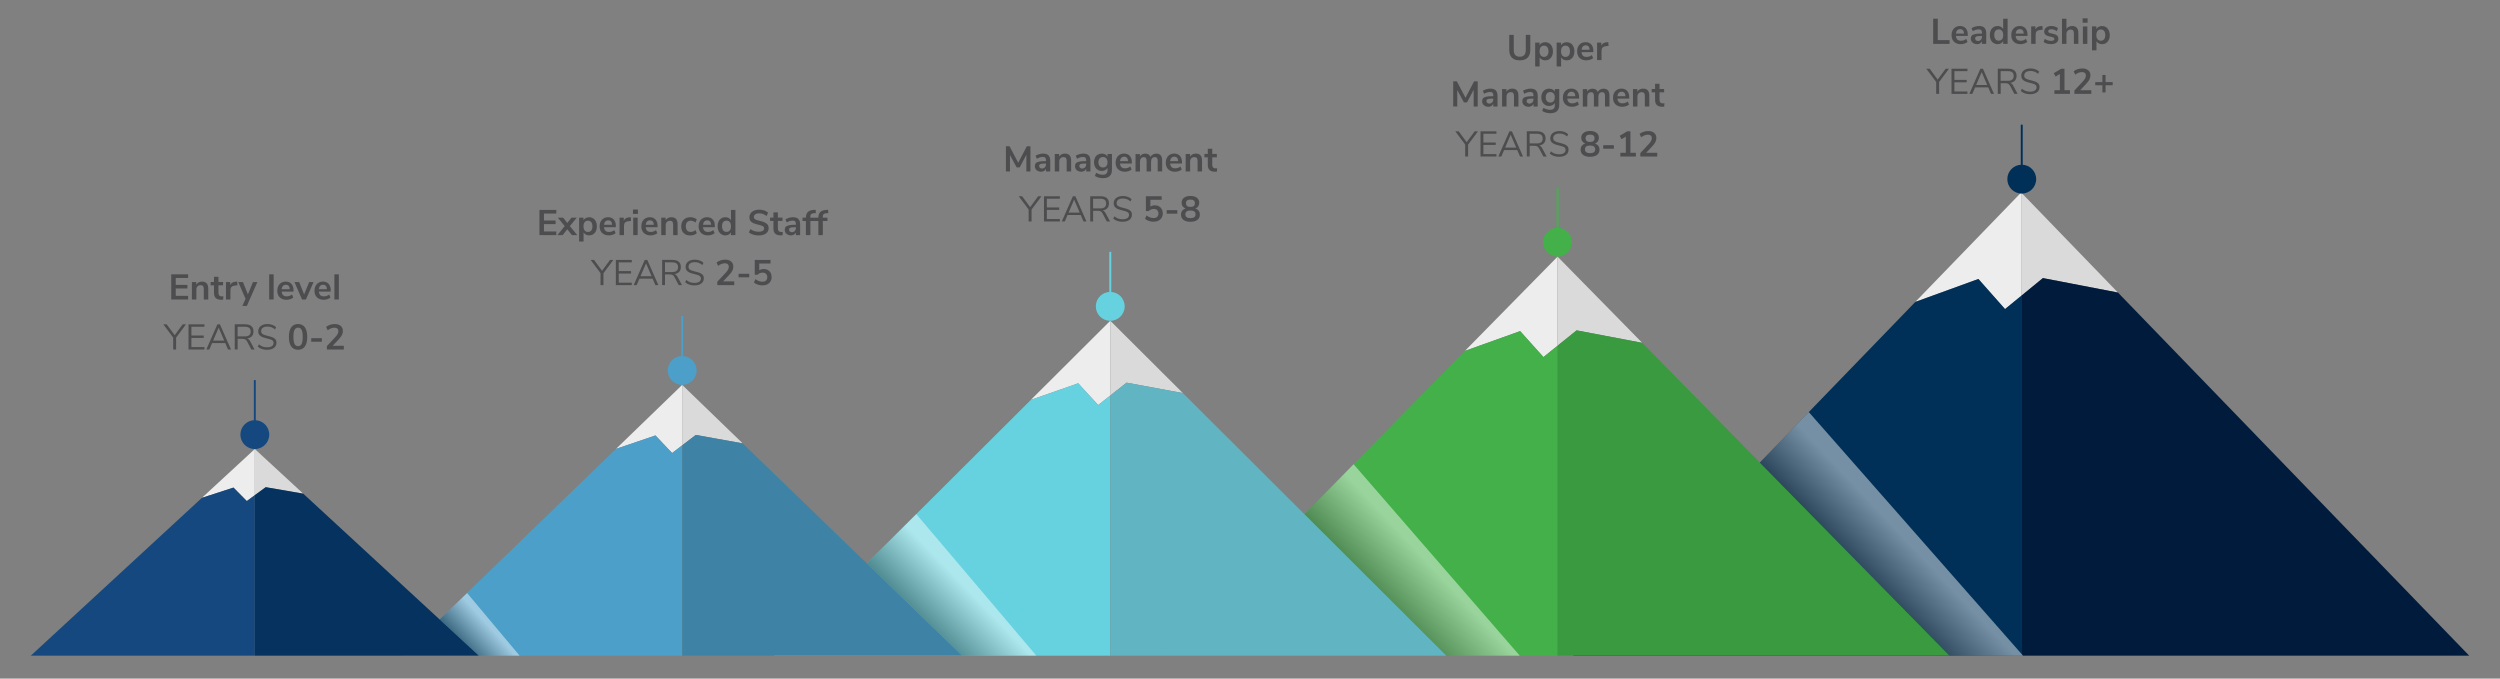 <?xml version="1.0" encoding="UTF-8"?>
<svg xmlns="http://www.w3.org/2000/svg" xmlns:xlink="http://www.w3.org/1999/xlink" viewBox="0 0 700 190">
  <rect x="0" y="0" width="700" height="190" fill="#808080" stroke="none"/>
  <defs>
    <style>
      .cls-1 {
        fill: url(#linear-gradient-2);
      }

      .cls-1, .cls-2, .cls-3, .cls-4 {
        mix-blend-mode: multiply;
        opacity: .46;
      }

      .cls-5 {
        fill: #05325e;
      }

      .cls-6 {
        fill: #003057;
      }

      .cls-2 {
        fill: url(#linear-gradient);
      }

      .cls-7 {
        isolation: isolate;
      }

      .cls-8 {
        fill: #399a3f;
      }

      .cls-9 {
        fill: #4c9fc8;
      }

      .cls-10 {
        fill: #3e83a5;
      }

      .cls-11 {
        fill: #67d2df;
      }

      .cls-3 {
        fill: url(#linear-gradient-4);
      }

      .cls-12 {
        fill: #61b4c1;
      }

      .cls-13 {
        fill: #14487f;
      }

      .cls-4 {
        fill: url(#linear-gradient-3);
      }

      .cls-14 {
        fill: #001b3b;
      }

      .cls-15 {
        fill: #dadada;
      }

      .cls-16 {
        fill: #ededed;
      }

      .cls-17 {
        fill: #43b049;
      }

      .cls-18 {
        fill: #4d4d4f;
      }
    </style>
    <linearGradient id="linear-gradient" x1="516.62" y1="168.17" x2="534.24" y2="151.57" gradientUnits="userSpaceOnUse">
      <stop offset="0" stop-color="#000"/>
      <stop offset="1" stop-color="#fff"/>
    </linearGradient>
    <linearGradient id="linear-gradient-2" x1="381.76" y1="175.86" x2="400.7" y2="158.24" xlink:href="#linear-gradient"/>
    <linearGradient id="linear-gradient-3" x1="257.47" y1="179.06" x2="271.52" y2="165.53" xlink:href="#linear-gradient"/>
    <linearGradient id="linear-gradient-4" x1="129.27" y1="182.83" x2="137.28" y2="175.59" xlink:href="#linear-gradient"/>
  </defs>
  <g class="cls-7">
    <g id="Layer_1" data-name="Layer 1">
      <g>
        <path class="cls-18" d="M541.29,12.29v-7.05h1.29v5.99h3.29v1.06h-4.58Z"/>
        <path class="cls-18" d="M550.99,10.07h-3.33c.04.45.18.79.41,1.01s.57.33,1,.33c.54,0,1.03-.17,1.48-.52l.36.86c-.23.19-.51.34-.85.45-.34.11-.69.17-1.04.17-.8,0-1.43-.23-1.89-.68-.46-.45-.7-1.07-.7-1.86,0-.5.1-.94.3-1.33s.48-.69.84-.9c.36-.21.78-.32,1.24-.32.67,0,1.21.22,1.59.65.39.43.58,1.03.58,1.79v.35ZM548.04,8.48c-.2.21-.33.52-.38.92h2.26c-.01-.41-.11-.72-.3-.93s-.45-.31-.78-.31-.6.11-.81.32Z"/>
        <path class="cls-18" d="M555.64,7.78c.33.33.5.85.5,1.54v2.97h-1.19v-.75c-.11.26-.29.46-.53.61-.24.15-.53.22-.85.22s-.62-.07-.89-.2c-.27-.13-.48-.32-.63-.55s-.23-.49-.23-.78c0-.36.09-.64.28-.85.18-.21.48-.36.89-.45.41-.09.98-.14,1.71-.14h.25v-.23c0-.33-.07-.57-.21-.72s-.38-.22-.71-.22c-.26,0-.53.04-.81.13-.28.09-.56.21-.84.38l-.35-.86c.27-.17.6-.32.99-.43s.75-.17,1.1-.17c.69,0,1.2.17,1.53.5ZM554.64,11.14c.21-.22.31-.51.31-.86v-.21h-.18c-.45,0-.79.02-1.04.06s-.42.11-.53.21c-.11.1-.16.24-.16.41,0,.21.07.39.22.52.15.14.33.21.56.21.33,0,.61-.11.82-.33Z"/>
        <path class="cls-18" d="M562.13,5.24v7.05h-1.24v-.79c-.15.27-.36.49-.63.64-.28.15-.59.23-.95.23-.42,0-.79-.11-1.12-.32-.33-.21-.59-.51-.77-.9-.18-.39-.27-.84-.27-1.35s.09-.95.27-1.33c.18-.38.44-.67.77-.88.33-.21.7-.31,1.13-.31.35,0,.67.07.94.22.27.15.48.35.63.62v-2.88h1.25ZM560.57,10.99c.22-.27.33-.66.33-1.17s-.11-.9-.33-1.17c-.22-.27-.52-.41-.92-.41s-.71.13-.93.4-.33.65-.33,1.15.11.9.33,1.18c.22.28.53.42.92.42s.71-.14.92-.41Z"/>
        <path class="cls-18" d="M567.71,10.07h-3.33c.04.45.18.79.41,1.01s.57.33,1,.33c.54,0,1.03-.17,1.48-.52l.36.86c-.23.19-.51.34-.85.45-.34.11-.69.17-1.04.17-.8,0-1.43-.23-1.89-.68-.46-.45-.7-1.07-.7-1.86,0-.5.1-.94.3-1.33s.48-.69.84-.9c.36-.21.78-.32,1.24-.32.67,0,1.21.22,1.59.65.39.43.58,1.03.58,1.79v.35ZM564.76,8.48c-.2.21-.33.52-.38.92h2.26c-.01-.41-.11-.72-.3-.93s-.45-.31-.78-.31-.6.11-.81.32Z"/>
        <path class="cls-18" d="M571.95,8.32l-.73.07c-.83.09-1.24.51-1.24,1.26v2.64h-1.25v-4.89h1.19v.86c.25-.59.78-.91,1.57-.96l.38-.03.08,1.05Z"/>
        <path class="cls-18" d="M573.12,12.21c-.36-.11-.67-.26-.92-.46l.35-.87c.52.38,1.12.57,1.79.57.29,0,.5-.05.65-.14.15-.09.23-.23.23-.4,0-.15-.05-.26-.16-.34s-.29-.15-.55-.22l-.8-.18c-.45-.1-.79-.26-1.01-.49-.22-.23-.33-.52-.33-.88,0-.3.08-.56.25-.79.17-.23.41-.41.71-.54.3-.13.66-.19,1.06-.19.35,0,.68.05,1,.16.32.11.61.26.85.45l-.35.85c-.51-.37-1.01-.55-1.52-.55-.27,0-.49.05-.64.15-.15.1-.23.24-.23.42,0,.13.05.24.14.33.1.09.25.15.46.2l.83.19c.49.11.84.27,1.07.5.23.23.34.53.34.9,0,.45-.18.81-.55,1.08-.37.27-.86.4-1.49.4-.43,0-.83-.05-1.2-.16Z"/>
        <path class="cls-18" d="M581.51,7.78c.29.33.43.84.43,1.51v3h-1.25v-2.93c0-.38-.07-.66-.21-.83-.14-.17-.37-.26-.68-.26-.36,0-.65.11-.86.34-.22.23-.33.53-.33.91v2.77h-1.25v-7.05h1.25v2.84c.17-.26.39-.46.67-.59.28-.14.58-.21.92-.21.59,0,1.02.17,1.31.5Z"/>
        <path class="cls-18" d="M583.14,5.13h1.38v1.23h-1.38v-1.23ZM583.21,12.29v-4.89h1.25v4.89h-1.25Z"/>
        <path class="cls-18" d="M589.69,7.6c.33.21.59.52.77.91.18.39.28.84.28,1.34s-.09.95-.28,1.33-.44.67-.76.88c-.33.21-.7.31-1.13.31-.35,0-.66-.07-.93-.22s-.48-.35-.63-.61v2.55h-1.25v-6.69h1.23v.74c.15-.27.36-.48.63-.63.28-.15.59-.22.95-.22.42,0,.79.11,1.12.32ZM589.15,11c.22-.27.33-.65.33-1.15s-.11-.9-.33-1.18-.53-.42-.92-.42-.71.14-.92.41c-.22.27-.33.66-.33,1.17s.11.89.33,1.16c.22.27.52.41.92.41s.7-.14.92-.41Z"/>
        <path class="cls-18" d="M545.72,19.24l-2.77,3.72v3.33h-.82v-3.34l-2.77-3.71h.95l2.24,3.04,2.24-3.04h.93Z"/>
        <path class="cls-18" d="M546.42,26.29v-7.05h4.46v.68h-3.65v2.45h3.45v.68h-3.45v2.56h3.65v.68h-4.46Z"/>
        <path class="cls-18" d="M557.49,26.29l-.78-1.81h-3.68l-.78,1.81h-.84l3.1-7.05h.71l3.1,7.05h-.83ZM553.32,23.8h3.1l-1.55-3.61-1.55,3.61Z"/>
        <path class="cls-18" d="M564.92,26.29h-.9l-1.2-2.26c-.15-.27-.32-.46-.51-.57s-.46-.16-.8-.16h-1.32v2.98h-.81v-7.05h2.9c.77,0,1.35.17,1.75.51s.61.84.61,1.5c0,.55-.16.99-.46,1.33-.31.34-.75.55-1.33.63.18.05.34.14.47.27.14.13.26.3.38.51l1.23,2.3ZM562.2,22.63c.55,0,.95-.11,1.22-.34.27-.23.41-.57.41-1.03s-.13-.79-.4-1.01-.68-.33-1.23-.33h-2.02v2.71h2.02Z"/>
        <path class="cls-18" d="M565.82,25.48l.32-.63c.35.29.7.5,1.07.63.36.13.79.19,1.26.19.57,0,1-.11,1.31-.33.31-.22.46-.53.46-.93,0-.23-.07-.42-.22-.57s-.34-.26-.58-.35c-.24-.09-.56-.18-.97-.27-.55-.13-1-.26-1.34-.4-.35-.14-.63-.34-.85-.6-.22-.26-.32-.6-.32-1.02s.1-.75.31-1.07c.21-.31.51-.55.9-.72.39-.17.84-.25,1.35-.25s.94.08,1.37.23c.42.15.78.37,1.08.66l-.31.63c-.33-.29-.67-.5-1.01-.62s-.71-.19-1.12-.19c-.55,0-.97.11-1.29.34-.31.23-.46.55-.46.96,0,.35.14.62.41.8.27.18.69.33,1.24.46.61.15,1.08.28,1.43.41s.63.31.87.55c.23.25.34.58.34.99s-.1.75-.31,1.05c-.21.3-.51.53-.91.7s-.85.25-1.38.25c-1.1,0-1.98-.3-2.64-.89Z"/>
        <path class="cls-18" d="M578.06,25.25h1.53v1.04h-4.35v-1.04h1.53v-4.54l-1.21.73-.51-.94,2.09-1.26h.92v6.01Z"/>
        <path class="cls-18" d="M585.57,25.25v1.04h-4.74v-.95l2.4-2.58c.28-.31.49-.59.62-.84s.2-.51.2-.76c0-.32-.09-.56-.28-.73-.18-.16-.45-.25-.8-.25-.63,0-1.27.24-1.91.73l-.43-.94c.28-.25.64-.44,1.08-.59.44-.15.88-.22,1.31-.22.71,0,1.27.17,1.68.52.41.35.62.81.62,1.4,0,.41-.09.79-.26,1.14-.17.36-.47.75-.88,1.2l-1.73,1.84h3.13Z"/>
        <path class="cls-18" d="M591.55,22.99v.88h-2v2h-.88v-2h-2v-.88h2v-2h.88v2h2Z"/>
      </g>
      <g>
        <path class="cls-18" d="M47.95,83.86v-7.05h4.72v1.02h-3.46v1.94h3.26v1.01h-3.26v2.06h3.46v1.02h-4.72Z"/>
        <path class="cls-18" d="M57.88,79.35c.29.33.43.84.43,1.51v3h-1.25v-2.93c0-.38-.07-.66-.21-.83-.14-.17-.37-.26-.68-.26-.36,0-.65.11-.86.34-.22.23-.33.53-.33.91v2.77h-1.25v-4.89h1.22v.73c.17-.27.39-.48.67-.63.28-.15.6-.22.95-.22.59,0,1.02.17,1.31.5Z"/>
        <path class="cls-18" d="M62.54,82.97l-.06.93c-.2.02-.38.03-.55.03-.69,0-1.19-.16-1.52-.48-.33-.32-.49-.79-.49-1.42v-2.13h-.94v-.94h.94v-1.46h1.25v1.46h1.29v.94h-1.29v2.11c0,.65.3.98.91.98.15,0,.3,0,.46-.03Z"/>
        <path class="cls-18" d="M66.49,79.89l-.73.07c-.83.09-1.24.51-1.24,1.26v2.64h-1.25v-4.89h1.19v.86c.25-.59.78-.91,1.57-.96l.38-.03.08,1.05Z"/>
        <path class="cls-18" d="M70.83,78.98h1.23l-2.94,6.68h-1.26l.89-1.99-2.04-4.69h1.32l1.38,3.45,1.42-3.45Z"/>
        <path class="cls-18" d="M75.37,83.86v-7.05h1.25v7.05h-1.25Z"/>
        <path class="cls-18" d="M82.2,81.64h-3.33c.04.45.18.79.41,1.01s.57.33,1,.33c.54,0,1.03-.17,1.48-.52l.36.86c-.23.19-.51.34-.85.45s-.69.17-1.03.17c-.8,0-1.43-.23-1.9-.68-.46-.45-.7-1.07-.7-1.86,0-.5.1-.94.3-1.33.2-.39.48-.69.84-.9.36-.21.77-.32,1.23-.32.67,0,1.21.22,1.6.65.39.43.58,1.03.58,1.79v.35ZM79.24,80.05c-.2.21-.33.52-.38.92h2.26c-.01-.41-.11-.72-.3-.93s-.45-.31-.78-.31-.6.11-.81.32Z"/>
        <path class="cls-18" d="M86.57,78.98h1.23l-2.14,4.88h-1.09l-2.12-4.88h1.32l1.38,3.45,1.42-3.45Z"/>
        <path class="cls-18" d="M92.61,81.64h-3.33c.04.45.18.79.41,1.01s.57.33,1,.33c.54,0,1.03-.17,1.48-.52l.36.86c-.23.19-.51.34-.85.45s-.69.17-1.03.17c-.8,0-1.43-.23-1.9-.68-.46-.45-.7-1.07-.7-1.86,0-.5.1-.94.3-1.33.2-.39.48-.69.84-.9.36-.21.77-.32,1.23-.32.67,0,1.21.22,1.6.65.39.43.58,1.03.58,1.79v.35ZM89.65,80.05c-.2.21-.33.52-.38.92h2.26c-.01-.41-.11-.72-.3-.93s-.45-.31-.78-.31-.6.11-.81.32Z"/>
        <path class="cls-18" d="M93.63,83.86v-7.05h1.25v7.05h-1.25Z"/>
        <path class="cls-18" d="M52.08,90.81l-2.77,3.72v3.33h-.82v-3.34l-2.77-3.71h.95l2.24,3.04,2.24-3.04h.93Z"/>
        <path class="cls-18" d="M52.78,97.86v-7.05h4.46v.68h-3.65v2.45h3.45v.68h-3.45v2.56h3.65v.68h-4.46Z"/>
        <path class="cls-18" d="M63.85,97.86l-.78-1.81h-3.68l-.78,1.81h-.84l3.1-7.05h.71l3.1,7.05h-.83ZM59.68,95.37h3.1l-1.55-3.61-1.55,3.61Z"/>
        <path class="cls-18" d="M71.28,97.86h-.9l-1.2-2.26c-.15-.27-.32-.46-.51-.57-.2-.1-.47-.16-.81-.16h-1.32v2.98h-.81v-7.05h2.9c.77,0,1.35.17,1.75.51s.6.84.6,1.5c0,.55-.15.99-.46,1.33s-.75.55-1.33.63c.18.05.34.14.48.27.14.13.26.3.38.51l1.23,2.3ZM68.56,94.2c.55,0,.95-.11,1.22-.34s.41-.57.41-1.03-.13-.79-.4-1.01c-.27-.22-.68-.33-1.23-.33h-2.02v2.71h2.02Z"/>
        <path class="cls-18" d="M72.18,97.05l.32-.63c.35.29.7.5,1.06.63.36.13.79.19,1.27.19.57,0,1-.11,1.31-.33.31-.22.46-.53.46-.93,0-.23-.07-.42-.22-.57s-.34-.26-.58-.35c-.24-.09-.56-.18-.97-.27-.55-.13-1-.26-1.35-.4-.35-.14-.63-.34-.85-.6-.22-.26-.32-.6-.32-1.02s.1-.75.31-1.07c.21-.31.51-.55.9-.72s.84-.25,1.35-.25c.49,0,.94.08,1.37.23.42.15.78.37,1.07.66l-.31.63c-.33-.29-.67-.5-1.01-.62-.34-.13-.72-.19-1.12-.19-.55,0-.98.11-1.29.34-.31.23-.46.55-.46.96,0,.35.14.62.41.8.27.18.69.33,1.24.46.61.15,1.08.28,1.43.41s.63.31.87.55c.23.25.34.58.34.99s-.1.75-.31,1.05c-.21.3-.51.53-.9.7-.39.16-.85.25-1.38.25-1.1,0-1.98-.3-2.64-.89Z"/>
        <path class="cls-18" d="M81.55,97.02c-.44-.62-.66-1.51-.66-2.7s.22-2.06.66-2.67,1.08-.92,1.91-.92,1.47.31,1.91.92.66,1.5.66,2.67-.22,2.07-.66,2.69-1.08.93-1.91.93-1.47-.31-1.91-.92ZM84.45,96.31c.21-.42.31-1.08.31-1.99s-.1-1.55-.31-1.96c-.21-.41-.54-.62-.99-.62s-.78.21-.99.62c-.21.41-.31,1.07-.31,1.96s.1,1.57.31,1.99c.21.42.54.62.99.62s.78-.21.99-.62Z"/>
        <path class="cls-18" d="M87.14,95.68v-.99h2.98v.99h-2.98Z"/>
        <path class="cls-18" d="M96.27,96.82v1.04h-4.74v-.95l2.4-2.58c.28-.31.49-.59.62-.84s.19-.51.19-.76c0-.32-.09-.56-.27-.73-.18-.16-.45-.25-.81-.25-.63,0-1.27.24-1.91.73l-.43-.94c.28-.25.64-.44,1.08-.59.44-.15.88-.22,1.31-.22.71,0,1.27.17,1.68.52.41.35.62.81.62,1.4,0,.41-.09.79-.26,1.14-.17.36-.47.75-.88,1.2l-1.73,1.84h3.13Z"/>
      </g>
      <g>
        <path class="cls-18" d="M287.51,40.96h1.01v7.05h-1.14v-4.66l-1.86,3.52h-.86l-1.87-3.47v4.61s-1.13,0-1.13,0v-7.05h1.02l2.42,4.61,2.41-4.61Z"/>
        <path class="cls-18" d="M293.57,43.5c.33.33.5.85.5,1.54v2.97h-1.19v-.75c-.11.26-.29.46-.53.61-.24.15-.53.22-.85.22s-.62-.07-.89-.2c-.27-.13-.48-.32-.63-.55s-.23-.49-.23-.78c0-.36.09-.64.27-.85.18-.21.48-.36.9-.45.41-.09.98-.14,1.71-.14h.25v-.23c0-.33-.07-.57-.21-.72-.14-.15-.38-.22-.71-.22-.26,0-.53.04-.81.13-.28.09-.56.21-.84.38l-.35-.86c.27-.17.6-.32.99-.43s.75-.17,1.1-.17c.69,0,1.2.17,1.53.5ZM292.56,46.85c.21-.22.31-.51.31-.86v-.21h-.18c-.45,0-.79.02-1.04.06-.25.04-.42.11-.53.21-.11.1-.16.24-.16.41,0,.21.07.39.22.52.15.14.33.21.56.21.33,0,.6-.11.81-.33Z"/>
        <path class="cls-18" d="M299.49,43.5c.29.33.43.84.43,1.51v3h-1.25v-2.93c0-.38-.07-.66-.21-.83-.14-.17-.37-.26-.68-.26-.36,0-.65.11-.86.34-.22.23-.33.53-.33.91v2.77h-1.25v-4.89h1.22v.73c.17-.27.39-.48.67-.63.28-.15.6-.22.95-.22.59,0,1.02.17,1.31.5Z"/>
        <path class="cls-18" d="M304.82,43.5c.33.33.5.85.5,1.54v2.97h-1.19v-.75c-.11.26-.29.46-.53.61-.24.15-.53.22-.85.22s-.62-.07-.89-.2c-.27-.13-.48-.32-.63-.55s-.23-.49-.23-.78c0-.36.09-.64.27-.85.18-.21.48-.36.9-.45.41-.09.98-.14,1.71-.14h.25v-.23c0-.33-.07-.57-.21-.72-.14-.15-.38-.22-.71-.22-.26,0-.53.04-.81.13-.28.09-.56.21-.84.38l-.35-.86c.27-.17.6-.32.99-.43s.75-.17,1.1-.17c.69,0,1.2.17,1.53.5ZM303.81,46.85c.21-.22.31-.51.31-.86v-.21h-.18c-.45,0-.79.02-1.04.06-.25.04-.42.11-.53.21-.11.1-.16.24-.16.41,0,.21.07.39.22.52.15.14.33.21.56.21.33,0,.6-.11.81-.33Z"/>
        <path class="cls-18" d="M311.35,43.12v4.44c0,.77-.21,1.35-.64,1.74s-1.05.59-1.88.59c-.43,0-.84-.05-1.23-.17-.39-.11-.74-.26-1.03-.46l.35-.88c.61.37,1.23.55,1.88.55.87,0,1.3-.43,1.3-1.28v-.64c-.15.27-.36.49-.64.63-.28.15-.6.23-.96.23-.43,0-.8-.1-1.13-.31-.33-.2-.59-.49-.77-.85-.19-.37-.28-.79-.28-1.27s.09-.9.27-1.27c.18-.37.44-.66.78-.86.33-.2.71-.3,1.14-.3.36,0,.68.08.96.22.28.15.49.36.64.63v-.74h1.24ZM309.77,46.51c.22-.26.33-.62.33-1.07s-.11-.82-.33-1.08c-.22-.26-.54-.39-.94-.39s-.7.13-.93.39c-.23.26-.34.62-.34,1.08s.11.8.34,1.07c.23.26.54.39.93.39s.71-.13.94-.39Z"/>
        <path class="cls-18" d="M316.93,45.79h-3.33c.04.45.18.79.41,1.01s.57.33,1,.33c.54,0,1.03-.17,1.48-.52l.36.86c-.23.19-.51.34-.85.45s-.69.17-1.03.17c-.8,0-1.43-.23-1.9-.68-.46-.45-.7-1.07-.7-1.86,0-.5.1-.94.3-1.33.2-.39.48-.69.84-.9.36-.21.77-.32,1.23-.32.67,0,1.21.22,1.6.65.39.43.58,1.03.58,1.79v.35ZM313.97,44.2c-.2.21-.33.52-.38.92h2.26c-.01-.41-.11-.72-.3-.93s-.45-.31-.78-.31-.6.11-.81.32Z"/>
        <path class="cls-18" d="M325,43.49c.27.33.41.83.41,1.51v3h-1.25v-2.95c0-.37-.06-.64-.19-.81s-.33-.25-.61-.25c-.33,0-.59.11-.78.34-.19.23-.28.54-.28.95v2.73h-1.25v-2.95c0-.37-.06-.64-.19-.81s-.33-.25-.61-.25c-.33,0-.58.11-.77.34-.19.23-.28.54-.28.95v2.73h-1.25v-4.89h1.22v.69c.15-.27.35-.47.61-.6.26-.14.56-.21.89-.21.74,0,1.23.31,1.47.92.15-.29.37-.51.66-.67.29-.16.61-.25.96-.25.55,0,.97.17,1.24.5Z"/>
        <path class="cls-18" d="M330.97,45.79h-3.33c.04.45.18.79.41,1.01s.57.33,1,.33c.54,0,1.03-.17,1.48-.52l.36.86c-.23.19-.51.34-.85.45s-.69.17-1.03.17c-.8,0-1.43-.23-1.9-.68-.46-.45-.7-1.07-.7-1.86,0-.5.1-.94.3-1.33.2-.39.48-.69.84-.9.36-.21.77-.32,1.23-.32.67,0,1.21.22,1.6.65.39.43.58,1.03.58,1.79v.35ZM328.01,44.2c-.2.21-.33.52-.38.92h2.26c-.01-.41-.11-.72-.3-.93s-.45-.31-.78-.31-.6.11-.81.32Z"/>
        <path class="cls-18" d="M336.14,43.5c.29.33.43.84.43,1.51v3h-1.25v-2.93c0-.38-.07-.66-.21-.83-.14-.17-.37-.26-.68-.26-.36,0-.65.11-.86.34-.22.23-.33.53-.33.91v2.77h-1.25v-4.89h1.22v.73c.17-.27.39-.48.67-.63.28-.15.6-.22.95-.22.59,0,1.02.17,1.31.5Z"/>
        <path class="cls-18" d="M340.8,47.12l-.06.93c-.2.02-.38.03-.55.03-.69,0-1.19-.16-1.52-.48-.33-.32-.49-.79-.49-1.42v-2.13h-.94v-.94h.94v-1.46h1.25v1.46h1.29v.94h-1.29v2.11c0,.65.3.98.91.98.15,0,.3,0,.46-.03Z"/>
        <path class="cls-18" d="M291.61,54.96l-2.77,3.72v3.33h-.82v-3.34l-2.77-3.71h.95l2.24,3.04,2.24-3.04h.93Z"/>
        <path class="cls-18" d="M292.31,62.01v-7.05h4.46v.68h-3.65v2.45h3.45v.68h-3.45v2.56h3.65v.68h-4.46Z"/>
        <path class="cls-18" d="M303.38,62.01l-.78-1.81h-3.68l-.78,1.81h-.84l3.1-7.05h.71l3.1,7.05h-.83ZM299.21,59.52h3.1l-1.55-3.61-1.55,3.61Z"/>
        <path class="cls-18" d="M310.81,62.01h-.9l-1.2-2.26c-.15-.27-.32-.46-.51-.57-.2-.1-.47-.16-.81-.16h-1.32v2.98h-.81v-7.05h2.9c.77,0,1.35.17,1.75.51s.6.84.6,1.5c0,.55-.15.99-.46,1.33s-.75.55-1.33.63c.18.05.34.14.48.27.14.13.26.3.38.51l1.23,2.3ZM308.09,58.35c.55,0,.95-.11,1.22-.34s.41-.57.41-1.03-.13-.79-.4-1.01c-.27-.22-.68-.33-1.23-.33h-2.02v2.71h2.02Z"/>
        <path class="cls-18" d="M311.71,61.2l.32-.63c.35.29.7.5,1.06.63.36.13.79.19,1.27.19.57,0,1-.11,1.31-.33.31-.22.46-.53.46-.93,0-.23-.07-.42-.22-.57s-.34-.26-.58-.35c-.24-.09-.56-.18-.97-.27-.55-.13-1-.26-1.35-.4-.35-.14-.63-.34-.85-.6-.22-.26-.32-.6-.32-1.02s.1-.75.31-1.07c.21-.31.51-.55.9-.72s.84-.25,1.35-.25c.49,0,.94.08,1.37.23.42.15.78.37,1.07.66l-.31.63c-.33-.29-.67-.5-1.01-.62-.34-.13-.72-.19-1.12-.19-.55,0-.98.11-1.29.34-.31.23-.46.55-.46.96,0,.35.14.62.41.8.27.18.69.33,1.24.46.61.15,1.08.28,1.43.41s.63.31.87.55c.23.25.34.58.34.99s-.1.75-.31,1.05c-.21.3-.51.53-.9.7-.39.16-.85.25-1.38.25-1.1,0-1.98-.3-2.64-.89Z"/>
        <path class="cls-18" d="M324.53,57.78c.34.19.6.46.78.79.18.34.27.73.27,1.17,0,.47-.11.88-.32,1.23-.21.35-.51.63-.9.82s-.85.29-1.38.29c-.44,0-.88-.08-1.31-.22-.43-.15-.78-.35-1.06-.6l.43-.94c.64.49,1.29.73,1.96.73.44,0,.78-.11,1.01-.33.23-.22.35-.53.35-.94s-.12-.71-.35-.94c-.24-.23-.56-.34-.96-.34-.27,0-.53.05-.77.16-.24.1-.46.25-.66.44h-.77v-4.15h4.42v1h-3.16v1.9c.34-.24.76-.36,1.26-.36.44,0,.83.09,1.17.29Z"/>
        <path class="cls-18" d="M326.67,59.83v-.99h2.98v.99h-2.98Z"/>
        <path class="cls-18" d="M335.63,59.01c.22.3.33.67.33,1.1,0,.62-.23,1.11-.7,1.46-.47.35-1.11.53-1.94.53s-1.47-.17-1.94-.53c-.47-.35-.7-.83-.7-1.46,0-.43.11-.8.34-1.1.23-.3.55-.51.96-.62-.35-.13-.63-.34-.83-.62-.2-.28-.3-.62-.3-1,0-.59.22-1.05.66-1.39s1.04-.51,1.81-.51,1.37.17,1.81.51.66.8.66,1.39c0,.39-.1.72-.3,1.01-.2.29-.47.49-.82.61.41.11.73.32.96.62ZM334.76,60.01c0-.71-.48-1.07-1.43-1.07s-1.43.36-1.43,1.07.48,1.07,1.43,1.07,1.43-.36,1.43-1.07ZM332.08,56.9c0,.34.1.6.31.78s.52.26.94.26.73-.09.94-.26.31-.43.31-.78c0-.68-.42-1.02-1.25-1.02s-1.25.34-1.25,1.02Z"/>
      </g>
      <g>
        <path class="cls-18" d="M151.05,65.83v-7.05h4.72v1.02h-3.46v1.94h3.26v1.01h-3.26v2.06h3.46v1.02h-4.72Z"/>
        <path class="cls-18" d="M159.56,63.31l2.06,2.52h-1.48l-1.3-1.63-1.29,1.63h-1.48l2.05-2.52-1.94-2.37h1.49l1.17,1.49,1.17-1.49h1.49l-1.94,2.37Z"/>
        <path class="cls-18" d="M166.09,61.14c.33.21.59.52.77.91.18.39.27.84.27,1.34s-.09.95-.27,1.33c-.18.38-.44.67-.77.88-.33.21-.7.31-1.13.31-.35,0-.66-.07-.93-.22s-.48-.35-.63-.61v2.55h-1.25v-6.69h1.23v.74c.15-.27.36-.48.64-.63.28-.15.59-.22.94-.22.42,0,.79.11,1.12.32ZM165.55,64.54c.22-.27.33-.65.33-1.15s-.11-.9-.33-1.18c-.22-.28-.53-.42-.92-.42s-.71.14-.92.41c-.22.27-.33.66-.33,1.17s.11.89.33,1.16c.22.27.52.41.92.41s.7-.14.92-.41Z"/>
        <path class="cls-18" d="M172.45,63.61h-3.33c.04.45.18.79.41,1.01s.57.33,1,.33c.54,0,1.03-.17,1.48-.52l.36.86c-.23.19-.51.34-.85.45s-.69.17-1.03.17c-.8,0-1.43-.23-1.9-.68-.46-.45-.7-1.07-.7-1.86,0-.5.1-.94.3-1.33.2-.39.48-.69.84-.9.36-.21.77-.32,1.23-.32.67,0,1.21.22,1.6.65.39.43.58,1.03.58,1.79v.35ZM169.5,62.02c-.2.21-.33.52-.38.92h2.26c-.01-.41-.11-.72-.3-.93s-.45-.31-.78-.31-.6.11-.81.32Z"/>
        <path class="cls-18" d="M176.69,61.86l-.73.07c-.83.09-1.24.51-1.24,1.26v2.64h-1.25v-4.89h1.19v.86c.25-.59.78-.91,1.57-.96l.38-.03.08,1.05Z"/>
        <path class="cls-18" d="M177.23,58.67h1.38v1.23h-1.38v-1.23ZM177.3,65.83v-4.89h1.25v4.89h-1.25Z"/>
        <path class="cls-18" d="M184.13,63.61h-3.33c.04.45.18.79.41,1.01s.57.33,1,.33c.54,0,1.03-.17,1.48-.52l.36.86c-.23.19-.51.34-.85.45s-.69.17-1.03.17c-.8,0-1.43-.23-1.9-.68-.46-.45-.7-1.07-.7-1.86,0-.5.1-.94.3-1.33.2-.39.48-.69.84-.9.36-.21.77-.32,1.23-.32.67,0,1.21.22,1.6.65.39.43.58,1.03.58,1.79v.35ZM181.18,62.02c-.2.21-.33.52-.38.92h2.26c-.01-.41-.11-.72-.3-.93s-.45-.31-.78-.31-.6.11-.81.32Z"/>
        <path class="cls-18" d="M189.3,61.32c.29.33.43.84.43,1.51v3h-1.25v-2.93c0-.38-.07-.66-.21-.83-.14-.17-.37-.26-.68-.26-.36,0-.65.11-.86.34-.22.23-.33.53-.33.91v2.77h-1.25v-4.89h1.22v.73c.17-.27.39-.48.67-.63.28-.15.6-.22.95-.22.59,0,1.02.17,1.31.5Z"/>
        <path class="cls-18" d="M191.9,65.6c-.38-.21-.67-.5-.86-.88-.2-.38-.3-.82-.3-1.33s.1-.95.31-1.34c.21-.39.51-.69.9-.91.39-.21.83-.32,1.34-.32.35,0,.69.05,1.01.17.33.11.6.26.8.44l-.36.88c-.21-.17-.42-.29-.65-.38-.23-.09-.46-.13-.69-.13-.43,0-.77.14-1.01.41-.24.27-.36.66-.36,1.17s.12.88.36,1.16c.24.27.58.4,1.01.4.23,0,.46-.04.69-.13.23-.09.45-.21.65-.38l.36.87c-.21.19-.49.34-.82.46s-.68.17-1.04.17c-.51,0-.96-.1-1.33-.31Z"/>
        <path class="cls-18" d="M200.17,63.61h-3.33c.04.45.18.79.41,1.01s.57.33,1,.33c.54,0,1.03-.17,1.48-.52l.36.86c-.23.19-.51.34-.85.45s-.69.17-1.03.17c-.8,0-1.43-.23-1.9-.68-.46-.45-.7-1.07-.7-1.86,0-.5.1-.94.3-1.33.2-.39.48-.69.84-.9.36-.21.77-.32,1.23-.32.67,0,1.21.22,1.6.65.39.43.58,1.03.58,1.79v.35ZM197.22,62.02c-.2.21-.33.52-.38.92h2.26c-.01-.41-.11-.72-.3-.93s-.45-.31-.78-.31-.6.11-.81.32Z"/>
        <path class="cls-18" d="M205.91,58.78v7.05h-1.24v-.79c-.15.27-.36.49-.63.64-.28.15-.59.23-.95.23-.42,0-.79-.11-1.12-.32-.33-.21-.59-.51-.77-.9-.18-.39-.27-.84-.27-1.35s.09-.95.27-1.33c.18-.38.44-.67.77-.88.33-.21.7-.31,1.13-.31.35,0,.67.07.94.22.27.15.48.35.63.62v-2.88h1.25ZM204.35,64.53c.22-.27.32-.66.32-1.17s-.11-.9-.32-1.17c-.22-.27-.52-.41-.92-.41s-.71.13-.93.4c-.22.27-.33.65-.33,1.15s.11.9.33,1.18c.22.28.53.42.92.42s.71-.14.93-.41Z"/>
        <path class="cls-18" d="M210.89,65.7c-.47-.15-.87-.35-1.2-.62l.43-.94c.34.26.7.45,1.08.57.38.12.79.18,1.23.18.49,0,.86-.08,1.12-.25.26-.17.4-.41.4-.71,0-.27-.12-.47-.37-.61-.24-.14-.65-.27-1.21-.4-.59-.13-1.06-.27-1.43-.44-.37-.17-.64-.38-.83-.64s-.28-.59-.28-.99.11-.78.34-1.11c.23-.33.55-.58.96-.77.41-.18.89-.27,1.43-.27.49,0,.96.07,1.41.22.45.15.81.36,1.1.62l-.43.94c-.63-.5-1.32-.75-2.08-.75-.45,0-.81.09-1.08.28-.26.18-.4.44-.4.76,0,.27.12.48.35.63.23.15.63.28,1.19.41.59.13,1.08.28,1.45.45.37.16.65.37.85.62.2.25.3.57.3.96,0,.42-.11.79-.33,1.11-.22.32-.55.56-.97.73s-.92.25-1.5.25c-.54,0-1.05-.07-1.52-.22Z"/>
        <path class="cls-18" d="M219.18,64.94l-.06.93c-.2.02-.38.03-.55.03-.69,0-1.19-.16-1.52-.48-.33-.32-.49-.79-.49-1.42v-2.13h-.94v-.94h.94v-1.46h1.25v1.46h1.29v.94h-1.29v2.11c0,.65.3.98.91.98.15,0,.3,0,.46-.03Z"/>
        <path class="cls-18" d="M223.54,61.32c.33.33.5.85.5,1.54v2.97h-1.19v-.75c-.11.26-.29.46-.53.61-.24.15-.53.22-.85.22s-.62-.07-.89-.2c-.27-.13-.48-.32-.63-.55s-.23-.49-.23-.78c0-.36.09-.64.27-.85.18-.21.48-.36.9-.45.41-.09.98-.14,1.71-.14h.25v-.23c0-.33-.07-.57-.21-.72-.14-.15-.38-.22-.71-.22-.26,0-.53.04-.81.13-.28.09-.56.21-.84.38l-.35-.86c.27-.17.6-.32.99-.43s.75-.17,1.1-.17c.69,0,1.2.17,1.53.5ZM222.54,64.68c.21-.22.31-.51.31-.86v-.21h-.18c-.45,0-.79.02-1.04.06-.25.04-.42.11-.53.21-.11.1-.16.24-.16.41,0,.21.07.39.22.52.15.14.33.21.56.21.33,0,.6-.11.81-.33Z"/>
        <path class="cls-18" d="M226.9,60.94h1.29v.94h-1.29v3.95h-1.25v-3.95h-.94v-.94h.94c0-.7.18-1.23.54-1.58.36-.35.93-.55,1.69-.59l.49-.03.08.93-.47.02c-.39.02-.67.11-.84.26-.17.16-.25.41-.25.75v.23Z"/>
        <path class="cls-18" d="M230.39,60.94h1.29v.94h-1.29v3.95h-1.25v-3.95h-.94v-.94h.94c0-.7.18-1.23.54-1.58.36-.35.93-.55,1.69-.59l.49-.03.08.93-.47.02c-.39.02-.67.11-.84.26-.17.16-.25.41-.25.75v.23Z"/>
        <path class="cls-18" d="M171.74,72.78l-2.77,3.72v3.33h-.82v-3.34l-2.77-3.71h.95l2.24,3.04,2.24-3.04h.93Z"/>
        <path class="cls-18" d="M172.44,79.83v-7.05h4.46v.68h-3.65v2.45h3.45v.68h-3.45v2.56h3.65v.68h-4.46Z"/>
        <path class="cls-18" d="M183.51,79.83l-.78-1.81h-3.68l-.78,1.81h-.84l3.1-7.05h.71l3.1,7.05h-.83ZM179.34,77.34h3.1l-1.55-3.61-1.55,3.61Z"/>
        <path class="cls-18" d="M190.94,79.83h-.9l-1.2-2.26c-.15-.27-.32-.46-.51-.57-.2-.1-.47-.16-.81-.16h-1.32v2.98h-.81v-7.05h2.9c.77,0,1.35.17,1.75.51s.6.84.6,1.5c0,.55-.15.99-.46,1.33s-.75.55-1.33.63c.18.05.34.14.48.27.14.13.26.3.38.51l1.23,2.3ZM188.22,76.17c.55,0,.95-.11,1.22-.34s.41-.57.41-1.03-.13-.79-.4-1.01c-.27-.22-.68-.33-1.23-.33h-2.02v2.71h2.02Z"/>
        <path class="cls-18" d="M191.84,79.02l.32-.63c.35.29.7.5,1.06.63.36.13.79.19,1.27.19.57,0,1-.11,1.31-.33.31-.22.46-.53.46-.93,0-.23-.07-.42-.22-.57s-.34-.26-.58-.35c-.24-.09-.56-.18-.97-.27-.55-.13-1-.26-1.35-.4-.35-.14-.63-.34-.85-.6-.22-.26-.32-.6-.32-1.02s.1-.75.31-1.07c.21-.31.51-.55.9-.72s.84-.25,1.35-.25c.49,0,.94.08,1.37.23.42.15.78.37,1.07.66l-.31.63c-.33-.29-.67-.5-1.01-.62-.34-.13-.72-.19-1.12-.19-.55,0-.98.11-1.29.34-.31.23-.46.55-.46.96,0,.35.14.62.41.8.27.18.69.33,1.24.46.61.15,1.08.28,1.43.41s.63.31.87.55c.23.25.34.58.34.99s-.1.75-.31,1.05c-.21.3-.51.53-.9.7-.39.16-.85.25-1.38.25-1.1,0-1.98-.3-2.64-.89Z"/>
        <path class="cls-18" d="M205.59,78.79v1.04h-4.74v-.95l2.4-2.58c.28-.31.49-.59.62-.84s.19-.51.19-.76c0-.32-.09-.56-.27-.73-.18-.16-.45-.25-.81-.25-.63,0-1.27.24-1.91.73l-.43-.94c.28-.25.64-.44,1.08-.59.44-.15.88-.22,1.31-.22.71,0,1.27.17,1.68.52.41.35.62.81.62,1.4,0,.41-.09.79-.26,1.14-.17.36-.47.75-.88,1.2l-1.73,1.84h3.13Z"/>
        <path class="cls-18" d="M206.81,77.65v-.99h2.98v.99h-2.98Z"/>
        <path class="cls-18" d="M215.01,75.61c.34.19.6.46.78.79.18.34.27.73.27,1.17,0,.47-.11.88-.32,1.23-.21.35-.51.63-.9.82s-.85.29-1.38.29c-.44,0-.88-.08-1.31-.22-.43-.15-.78-.35-1.06-.6l.43-.94c.64.49,1.29.73,1.96.73.44,0,.78-.11,1.01-.33.23-.22.35-.53.35-.94s-.12-.71-.35-.94c-.24-.23-.56-.34-.96-.34-.27,0-.53.05-.77.16-.24.1-.46.25-.66.44h-.77v-4.15h4.42v1h-3.16v1.9c.34-.24.76-.36,1.26-.36.44,0,.83.09,1.17.29Z"/>
      </g>
      <g>
        <path class="cls-18" d="M423.34,16.16c-.5-.5-.75-1.23-.75-2.19v-4.2h1.26v4.27c0,.61.14,1.07.43,1.38.29.31.71.46,1.26.46s.96-.16,1.25-.47c.29-.31.43-.77.43-1.37v-4.27h1.26v4.2c0,.95-.25,1.68-.75,2.18-.5.5-1.23.75-2.19.75s-1.7-.25-2.2-.75Z"/>
        <path class="cls-18" d="M433.79,12.13c.33.21.59.52.77.91.18.39.27.84.27,1.34s-.09.95-.27,1.33c-.18.38-.44.67-.77.88-.33.21-.7.31-1.13.31-.35,0-.66-.07-.93-.22s-.48-.35-.63-.61v2.55h-1.25v-6.69h1.23v.74c.15-.27.36-.48.64-.63.28-.15.59-.22.94-.22.42,0,.79.11,1.12.32ZM433.25,15.53c.22-.27.33-.65.33-1.15s-.11-.9-.33-1.18c-.22-.28-.53-.42-.92-.42s-.71.14-.92.41-.33.66-.33,1.17.11.89.33,1.16.53.41.92.41.7-.14.92-.41Z"/>
        <path class="cls-18" d="M439.8,12.13c.33.21.59.52.77.91.18.39.27.84.27,1.34s-.09.95-.27,1.33c-.18.38-.44.67-.77.88-.33.21-.7.31-1.13.31-.35,0-.66-.07-.93-.22s-.48-.35-.63-.61v2.55h-1.25v-6.69h1.23v.74c.15-.27.36-.48.64-.63.28-.15.59-.22.94-.22.42,0,.79.11,1.12.32ZM439.26,15.53c.22-.27.33-.65.33-1.15s-.11-.9-.33-1.18c-.22-.28-.53-.42-.92-.42s-.71.14-.92.41-.33.66-.33,1.17.11.89.33,1.16.53.41.92.41.7-.14.92-.41Z"/>
        <path class="cls-18" d="M446.16,14.6h-3.33c.04.45.18.79.41,1.01s.57.33,1,.33c.54,0,1.03-.17,1.48-.52l.36.86c-.23.19-.51.34-.86.45-.34.11-.69.17-1.03.17-.8,0-1.43-.23-1.9-.68-.46-.45-.7-1.07-.7-1.86,0-.5.1-.94.3-1.33.2-.39.48-.69.84-.9.36-.21.77-.32,1.23-.32.67,0,1.21.22,1.6.65.39.43.58,1.03.58,1.79v.35ZM443.21,13.01c-.2.21-.33.52-.38.92h2.26c-.01-.41-.11-.72-.3-.93s-.45-.31-.78-.31-.6.11-.8.32Z"/>
        <path class="cls-18" d="M450.4,12.85l-.73.07c-.83.09-1.24.51-1.24,1.26v2.64h-1.25v-4.89h1.19v.86c.25-.59.78-.91,1.57-.96l.38-.03.08,1.05Z"/>
        <path class="cls-18" d="M412.75,22.77h1.01v7.05h-1.14v-4.66l-1.86,3.52h-.86l-1.87-3.47v4.61s-1.13,0-1.13,0v-7.05h1.02l2.42,4.61,2.41-4.61Z"/>
        <path class="cls-18" d="M418.81,25.31c.33.33.5.85.5,1.54v2.97h-1.19v-.75c-.11.26-.29.46-.54.61s-.53.22-.84.22-.62-.07-.89-.2c-.27-.13-.48-.32-.63-.55s-.23-.49-.23-.78c0-.36.09-.64.27-.85.18-.21.48-.36.9-.45s.98-.14,1.71-.14h.25v-.23c0-.33-.07-.57-.21-.72-.14-.15-.38-.22-.71-.22-.26,0-.53.04-.82.13s-.56.21-.83.38l-.35-.86c.27-.17.6-.32.99-.43s.75-.17,1.1-.17c.69,0,1.2.17,1.53.5ZM417.8,28.67c.21-.22.32-.51.32-.86v-.21h-.18c-.45,0-.79.02-1.04.06-.25.04-.42.11-.53.21s-.16.24-.16.41c0,.21.07.39.22.52.15.14.33.21.56.21.33,0,.6-.11.81-.33Z"/>
        <path class="cls-18" d="M424.73,25.31c.29.33.43.84.43,1.51v3h-1.25v-2.93c0-.38-.07-.66-.21-.83-.14-.17-.37-.26-.68-.26-.36,0-.65.11-.86.34-.22.23-.33.53-.33.91v2.77h-1.25v-4.89h1.22v.73c.17-.27.39-.48.67-.63s.6-.22.95-.22c.59,0,1.02.17,1.31.5Z"/>
        <path class="cls-18" d="M430.06,25.31c.33.33.5.85.5,1.54v2.97h-1.19v-.75c-.11.26-.29.46-.54.61s-.53.22-.84.22-.62-.07-.89-.2c-.27-.13-.48-.32-.63-.55s-.23-.49-.23-.78c0-.36.09-.64.27-.85.18-.21.48-.36.9-.45s.98-.14,1.71-.14h.25v-.23c0-.33-.07-.57-.21-.72-.14-.15-.38-.22-.71-.22-.26,0-.53.04-.82.13s-.56.21-.83.38l-.35-.86c.27-.17.6-.32.99-.43s.75-.17,1.1-.17c.69,0,1.2.17,1.53.5ZM429.05,28.67c.21-.22.32-.51.32-.86v-.21h-.18c-.45,0-.79.02-1.04.06-.25.04-.42.11-.53.21s-.16.24-.16.41c0,.21.07.39.22.52.15.14.33.21.56.21.33,0,.6-.11.81-.33Z"/>
        <path class="cls-18" d="M436.59,24.93v4.44c0,.77-.21,1.35-.63,1.74-.42.39-1.05.59-1.88.59-.43,0-.84-.05-1.23-.17-.39-.11-.74-.26-1.03-.46l.35-.88c.61.37,1.23.55,1.88.55.87,0,1.3-.43,1.3-1.28v-.64c-.15.27-.36.49-.64.63-.28.15-.6.23-.96.23-.43,0-.8-.1-1.13-.31-.33-.2-.59-.49-.78-.85-.19-.37-.28-.79-.28-1.27s.09-.9.28-1.27.44-.66.78-.86c.33-.2.71-.3,1.14-.3.36,0,.68.08.96.22.28.15.49.36.64.63v-.74h1.24ZM435.01,28.32c.22-.26.33-.62.33-1.07s-.11-.82-.33-1.08c-.22-.26-.54-.39-.93-.39s-.7.13-.93.39c-.23.26-.34.62-.34,1.08s.11.8.34,1.07c.23.26.54.39.93.39s.71-.13.93-.39Z"/>
        <path class="cls-18" d="M442.17,27.6h-3.33c.04.45.18.79.41,1.01s.57.33,1,.33c.54,0,1.03-.17,1.48-.52l.36.86c-.23.19-.51.34-.86.45-.34.11-.69.17-1.03.17-.8,0-1.43-.23-1.9-.68-.46-.45-.7-1.07-.7-1.86,0-.5.1-.94.3-1.33.2-.39.48-.69.84-.9.36-.21.77-.32,1.23-.32.67,0,1.21.22,1.6.65.39.43.58,1.03.58,1.79v.35ZM439.21,26.01c-.2.21-.33.52-.38.92h2.26c-.01-.41-.11-.72-.3-.93s-.45-.31-.78-.31-.6.11-.8.32Z"/>
        <path class="cls-18" d="M450.24,25.31c.27.33.41.83.41,1.51v3h-1.25v-2.95c0-.37-.06-.64-.19-.81-.13-.17-.33-.25-.61-.25-.33,0-.59.11-.78.34-.19.23-.28.54-.28.95v2.73h-1.25v-2.95c0-.37-.06-.64-.19-.81-.12-.17-.33-.25-.61-.25-.33,0-.58.11-.77.34s-.28.54-.28.95v2.73h-1.25v-4.89h1.22v.69c.15-.27.35-.47.61-.6.26-.14.56-.21.89-.21.74,0,1.23.31,1.47.92.15-.29.37-.51.66-.67.29-.16.61-.25.96-.25.55,0,.97.17,1.24.5Z"/>
        <path class="cls-18" d="M456.21,27.6h-3.33c.04.45.18.79.41,1.01s.57.33,1,.33c.54,0,1.03-.17,1.48-.52l.36.86c-.23.19-.51.34-.86.45-.34.11-.69.17-1.03.17-.8,0-1.43-.23-1.9-.68-.46-.45-.7-1.07-.7-1.86,0-.5.1-.94.3-1.33.2-.39.48-.69.84-.9.36-.21.77-.32,1.23-.32.67,0,1.21.22,1.6.65.39.43.58,1.03.58,1.79v.35ZM453.25,26.01c-.2.21-.33.52-.38.92h2.26c-.01-.41-.11-.72-.3-.93s-.45-.31-.78-.31-.6.11-.8.32Z"/>
        <path class="cls-18" d="M461.38,25.31c.29.33.43.84.43,1.51v3h-1.25v-2.93c0-.38-.07-.66-.21-.83-.14-.17-.37-.26-.67-.26-.36,0-.65.11-.87.34s-.33.53-.33.91v2.77h-1.25v-4.89h1.22v.73c.17-.27.39-.48.67-.63.28-.15.6-.22.95-.22.59,0,1.02.17,1.31.5Z"/>
        <path class="cls-18" d="M466.04,28.93l-.06.93c-.2.02-.38.03-.55.03-.69,0-1.19-.16-1.52-.48-.33-.32-.49-.79-.49-1.42v-2.13h-.94v-.94h.94v-1.46h1.25v1.46h1.29v.94h-1.29v2.11c0,.65.3.98.91.98.15,0,.3,0,.46-.03Z"/>
        <path class="cls-18" d="M413.84,36.77l-2.77,3.72v3.33h-.82v-3.34l-2.77-3.71h.95l2.24,3.04,2.24-3.04h.93Z"/>
        <path class="cls-18" d="M414.54,43.82v-7.05h4.46v.68h-3.65v2.45h3.45v.68h-3.45v2.56h3.65v.68h-4.46Z"/>
        <path class="cls-18" d="M425.61,43.82l-.78-1.81h-3.68l-.78,1.81h-.84l3.1-7.05h.71l3.1,7.05h-.83ZM421.44,41.33h3.1l-1.55-3.61-1.55,3.61Z"/>
        <path class="cls-18" d="M433.04,43.82h-.9l-1.2-2.26c-.15-.27-.32-.46-.51-.57s-.46-.16-.8-.16h-1.32v2.98h-.81v-7.05h2.9c.77,0,1.35.17,1.75.51s.61.84.61,1.5c0,.55-.16.99-.46,1.33-.31.34-.75.55-1.33.63.18.05.34.14.47.27.14.13.26.3.38.51l1.23,2.3ZM430.32,40.16c.55,0,.95-.11,1.22-.34.27-.23.41-.57.41-1.03s-.13-.79-.4-1.01-.68-.33-1.23-.33h-2.02v2.71h2.02Z"/>
        <path class="cls-18" d="M433.94,43.01l.32-.63c.35.29.7.5,1.07.63.36.13.79.19,1.26.19.57,0,1-.11,1.31-.33.31-.22.46-.53.46-.93,0-.23-.07-.42-.22-.57s-.34-.26-.58-.35c-.24-.09-.56-.18-.97-.27-.55-.13-1-.26-1.34-.4-.35-.14-.63-.34-.85-.6-.22-.26-.32-.6-.32-1.02s.1-.75.31-1.07c.21-.31.51-.55.9-.72.39-.17.84-.25,1.35-.25s.94.08,1.37.23c.42.15.78.37,1.08.66l-.31.63c-.33-.29-.67-.5-1.01-.62s-.71-.19-1.12-.19c-.55,0-.97.11-1.29.34-.31.23-.46.55-.46.96,0,.35.14.62.41.8.27.18.69.33,1.24.46.61.15,1.08.28,1.43.41s.63.31.87.55c.23.25.34.58.34.99s-.1.75-.31,1.05c-.21.3-.51.53-.91.7s-.85.25-1.38.25c-1.1,0-1.98-.3-2.64-.89Z"/>
        <path class="cls-18" d="M447.53,40.82c.22.3.33.67.33,1.1,0,.62-.23,1.11-.7,1.46-.47.35-1.11.53-1.94.53s-1.47-.17-1.94-.53c-.47-.35-.7-.83-.7-1.46,0-.43.11-.8.34-1.1s.55-.51.96-.62c-.35-.13-.63-.34-.83-.62s-.3-.62-.3-1c0-.59.22-1.05.66-1.39.44-.34,1.04-.51,1.81-.51s1.37.17,1.81.51c.44.34.66.8.66,1.39,0,.39-.1.72-.3,1.01-.2.29-.47.49-.82.61.41.11.73.32.96.62ZM446.65,41.82c0-.71-.48-1.07-1.43-1.07s-1.43.36-1.43,1.07.48,1.07,1.43,1.07,1.43-.36,1.43-1.07ZM443.97,38.71c0,.34.11.6.32.78s.52.26.93.26.73-.09.94-.26.31-.43.31-.78c0-.68-.42-1.02-1.25-1.02s-1.25.34-1.25,1.02Z"/>
        <path class="cls-18" d="M448.9,41.64v-.99h2.98v.99h-2.98Z"/>
        <path class="cls-18" d="M456.52,42.78h1.53v1.04h-4.35v-1.04h1.53v-4.54l-1.21.73-.51-.94,2.09-1.26h.92v6.01Z"/>
        <path class="cls-18" d="M464.03,42.78v1.04h-4.74v-.95l2.4-2.58c.28-.31.49-.59.62-.84s.2-.51.2-.76c0-.32-.09-.56-.28-.73-.18-.16-.45-.25-.8-.25-.63,0-1.27.24-1.91.73l-.43-.94c.28-.25.64-.44,1.08-.59.44-.15.88-.22,1.31-.22.71,0,1.27.17,1.68.52.41.35.62.81.62,1.4,0,.41-.09.79-.26,1.14-.17.36-.47.75-.88,1.2l-1.73,1.84h3.13Z"/>
      </g>
      <g>
        <polygon class="cls-16" points="561.41 86.54 565.93 82.84 565.93 53.9 536.3 84.53 553.95 78.11 561.41 86.54"/>
        <polygon class="cls-6" points="561.41 86.54 553.95 78.11 536.3 84.53 440.48 183.58 565.93 183.58 565.93 82.84 561.41 86.54"/>
        <polygon class="cls-15" points="572.01 77.86 593.02 81.91 565.93 53.9 565.93 82.84 572.01 77.86"/>
        <polygon class="cls-14" points="593.02 81.91 572.01 77.86 565.93 82.84 565.93 183.58 691.37 183.58 593.02 81.91"/>
      </g>
      <g>
        <rect class="cls-6" x="565.82" y="34.91" width=".54" height="18.99"/>
        <path class="cls-6" d="M570.13,50.16c0,2.23-1.81,4.04-4.04,4.04s-4.04-1.81-4.04-4.04,1.81-4.04,4.04-4.04,4.04,1.81,4.04,4.04Z"/>
      </g>
      <g>
        <rect class="cls-17" x="435.85" y="52.56" width=".54" height="18.99"/>
        <path class="cls-17" d="M440.15,67.82c0,2.23-1.81,4.04-4.04,4.04s-4.04-1.81-4.04-4.04,1.81-4.04,4.04-4.04,4.04,1.81,4.04,4.04Z"/>
      </g>
      <g>
        <rect class="cls-11" x="310.61" y="70.52" width=".54" height="18.99"/>
        <path class="cls-11" d="M314.91,85.78c0,2.23-1.81,4.04-4.04,4.04s-4.04-1.81-4.04-4.04,1.81-4.04,4.04-4.04,4.04,1.81,4.04,4.04Z"/>
      </g>
      <g>
        <rect class="cls-9" x="190.74" y="88.48" width=".54" height="18.99"/>
        <path class="cls-9" d="M195.05,103.73c0,2.23-1.81,4.04-4.04,4.04s-4.04-1.81-4.04-4.04,1.81-4.04,4.04-4.04,4.04,1.81,4.04,4.04Z"/>
      </g>
      <g>
        <rect class="cls-13" x="71.08" y="106.43" width=".54" height="18.99"/>
        <path class="cls-13" d="M75.39,121.69c0,2.23-1.81,4.04-4.04,4.04s-4.04-1.81-4.04-4.04,1.81-4.04,4.04-4.04,4.04,1.81,4.04,4.04Z"/>
      </g>
      <polygon class="cls-2" points="492.77 129.52 506.46 115.38 566.45 183.58 545.88 183.58 492.77 129.52"/>
      <g>
        <polygon class="cls-16" points="432.17 99.98 436.12 96.79 436.12 71.86 410.19 98.24 425.64 92.71 432.17 99.98"/>
        <polygon class="cls-17" points="432.17 99.98 425.64 92.71 410.19 98.24 326.36 183.58 436.12 183.58 436.12 96.79 432.17 99.98"/>
        <polygon class="cls-15" points="441.45 92.5 459.82 95.99 436.12 71.86 436.12 96.79 441.45 92.5"/>
        <polygon class="cls-8" points="459.82 95.99 441.45 92.5 436.12 96.79 436.12 183.58 545.88 183.58 459.82 95.99"/>
      </g>
      <polygon class="cls-1" points="365.24 144 379.01 129.99 425.53 183.58 404.96 183.58 365.24 144"/>
      <g>
        <polygon class="cls-16" points="307.49 113.41 310.88 110.74 310.88 89.81 288.65 111.96 301.89 107.32 307.49 113.41"/>
        <polygon class="cls-11" points="307.49 113.41 301.89 107.32 288.65 111.96 216.79 183.58 310.88 183.58 310.88 110.74 307.49 113.41"/>
        <polygon class="cls-15" points="315.44 107.14 331.2 110.06 310.88 89.81 310.88 110.74 315.44 107.14"/>
        <polygon class="cls-12" points="331.2 110.06 315.44 107.14 310.88 110.74 310.88 183.58 404.96 183.58 331.2 110.06"/>
      </g>
      <g>
        <polygon class="cls-16" points="188.19 126.85 191.01 124.69 191.01 107.77 172.49 125.68 183.53 121.92 188.19 126.85"/>
        <polygon class="cls-9" points="188.19 126.85 183.53 121.92 172.49 125.68 112.61 183.58 191.01 183.58 191.01 124.69 188.19 126.85"/>
        <polygon class="cls-15" points="194.82 121.78 207.95 124.14 191.01 107.77 191.01 124.69 194.82 121.78"/>
        <polygon class="cls-10" points="207.95 124.14 194.82 121.78 191.01 124.69 191.01 183.58 269.41 183.58 207.95 124.14"/>
      </g>
      <polygon class="cls-4" points="242.71 157.76 256.56 143.95 290.16 183.57 269.41 183.58 242.71 157.76"/>
      <g>
        <polygon class="cls-16" points="69.1 140.29 71.35 138.64 71.35 125.72 56.54 139.39 65.37 136.52 69.1 140.29"/>
        <polygon class="cls-15" points="74.4 136.41 84.9 138.22 71.35 125.72 71.35 138.64 74.4 136.41"/>
        <g>
          <polygon class="cls-13" points="69.1 140.29 65.37 136.52 56.54 139.39 8.63 183.58 71.35 183.58 71.35 138.64 69.1 140.29"/>
          <polygon class="cls-5" points="84.9 138.22 74.4 136.41 71.35 138.64 71.35 183.58 134.08 183.58 84.9 138.22"/>
        </g>
      </g>
      <polygon class="cls-3" points="123.09 173.45 130.79 166.05 145.49 183.58 134.07 183.58 123.09 173.45"/>
    </g>
  </g>
</svg>